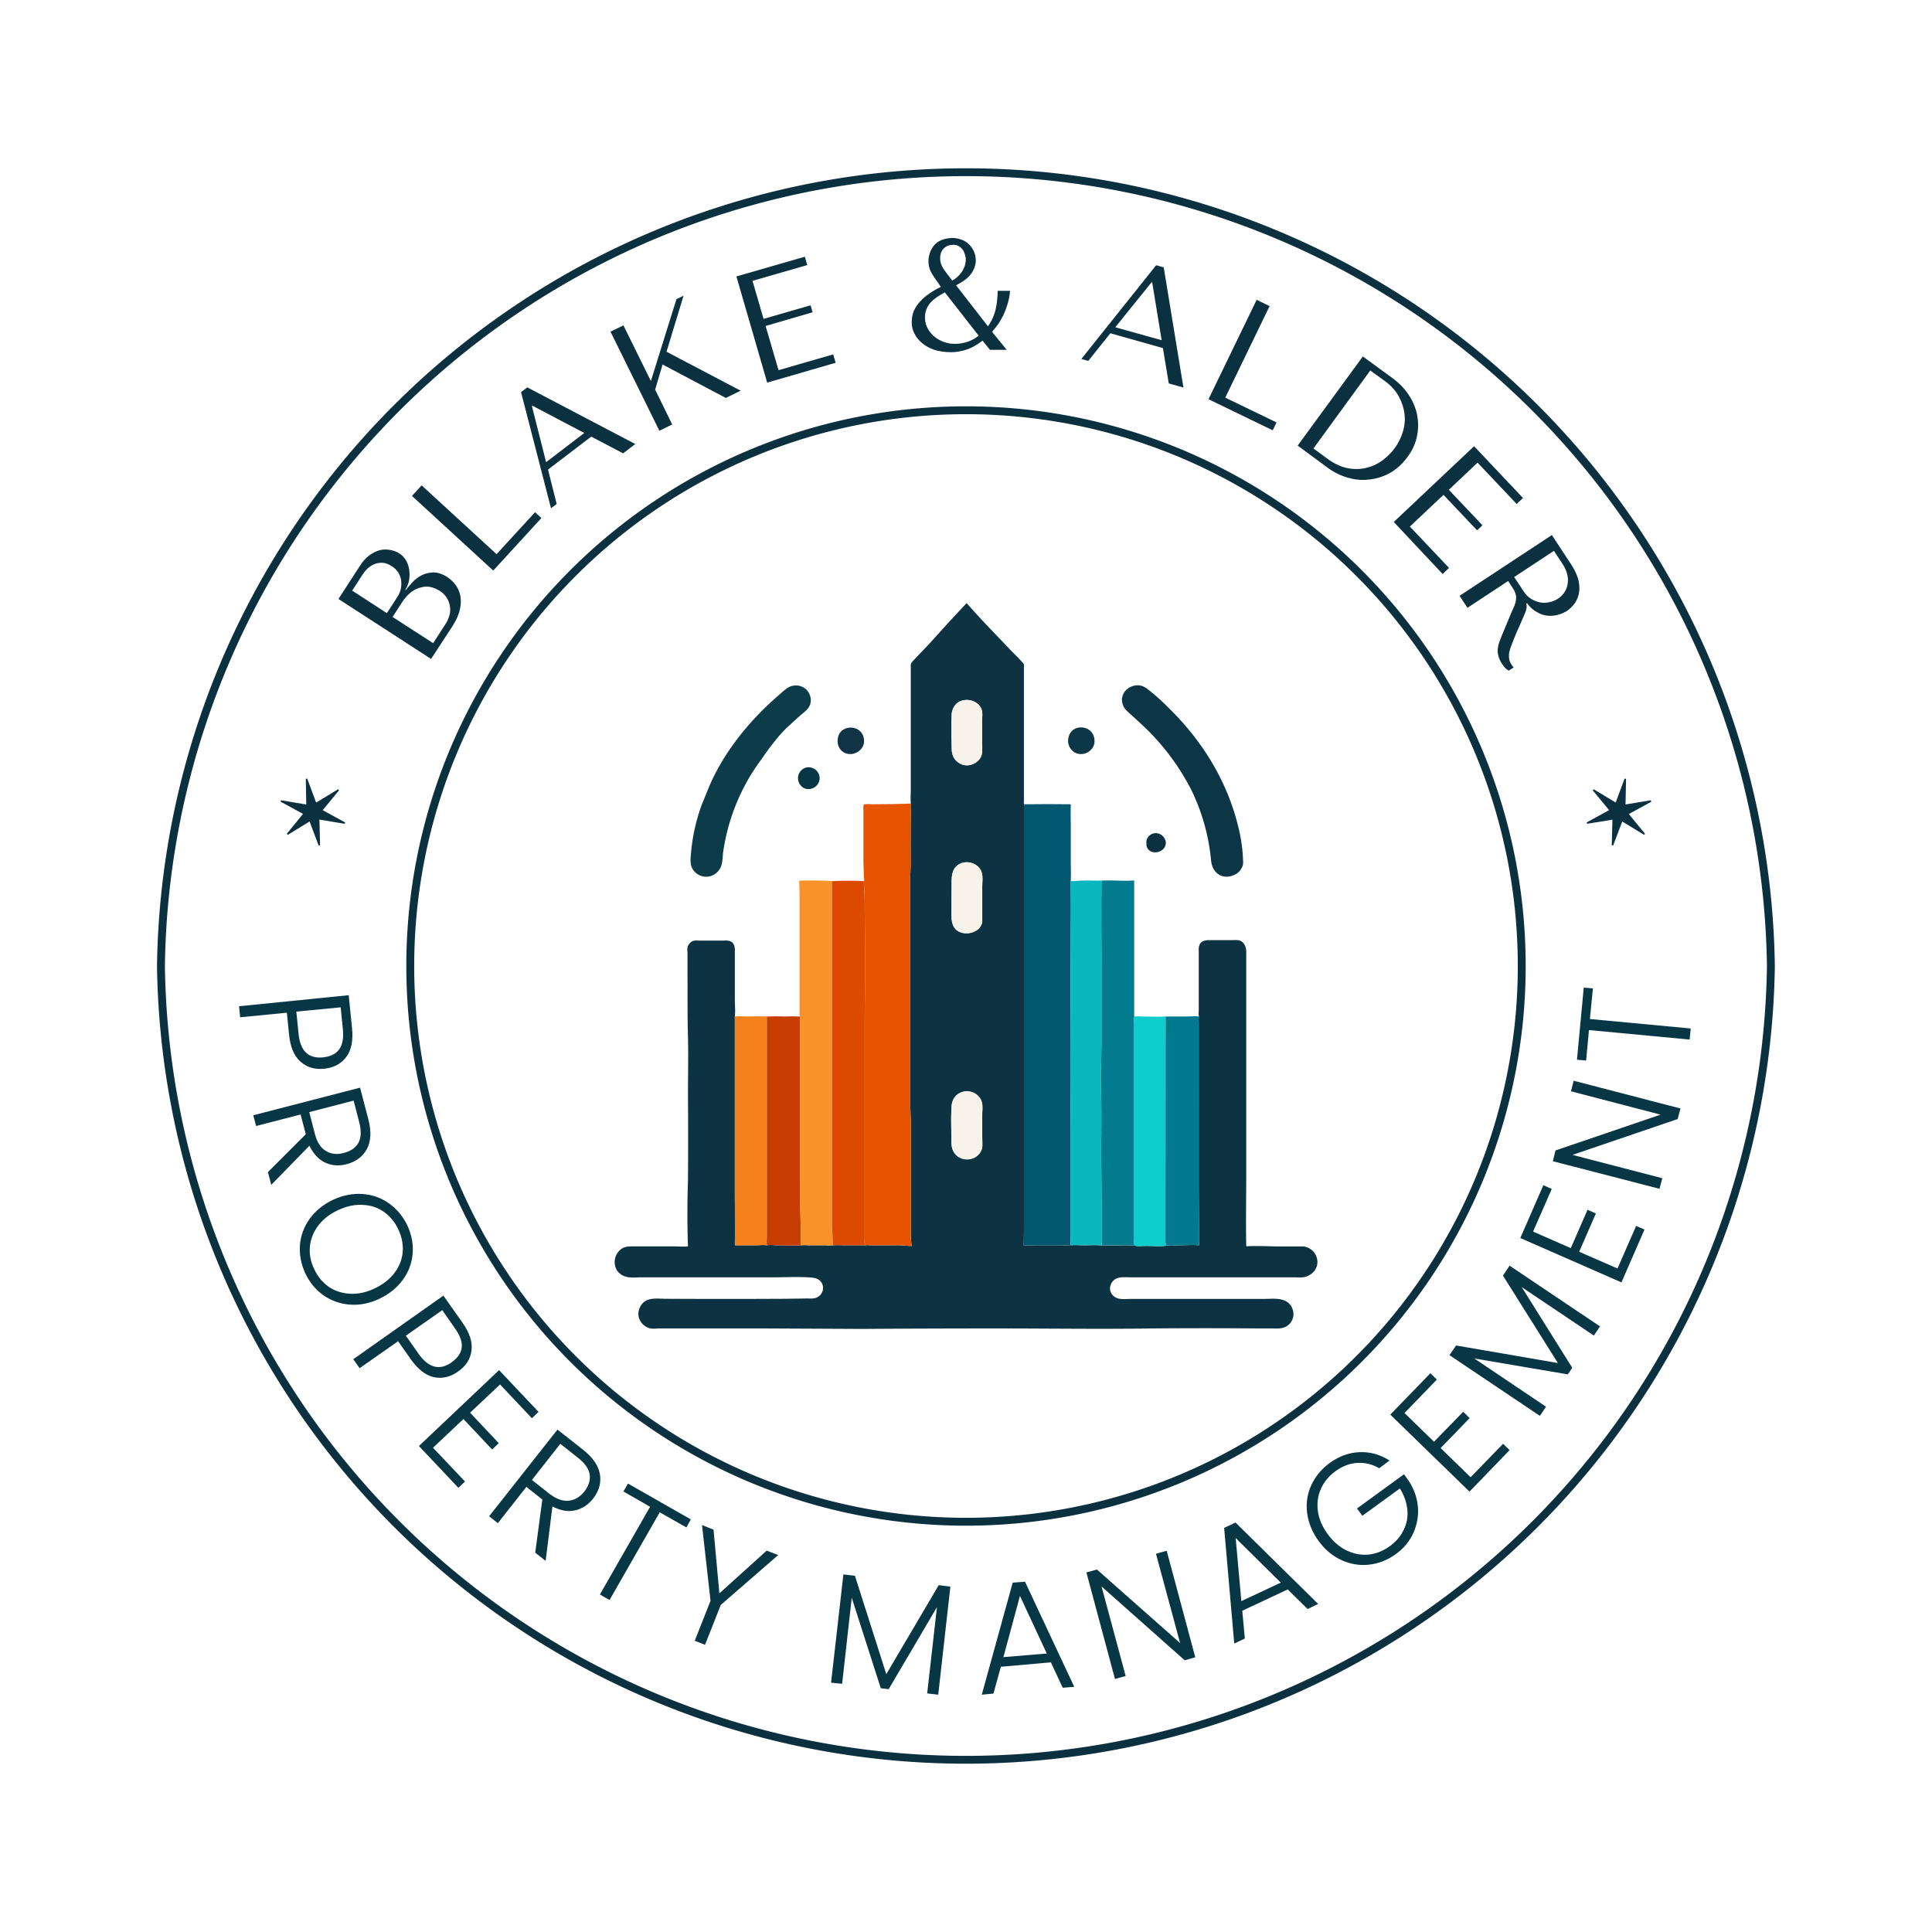 <?xml version="1.0" encoding="UTF-8"?>
<svg data-bbox="0 0 12.244 12.244" viewBox="0 0 12.244 12.244" xmlns="http://www.w3.org/2000/svg" data-type="ugc">
    <g>
        <path fill="#ffffff" d="M12.244 0v12.244H0V0z"/>
        <path fill="#0b3040" d="m2.732 4.176.137-.21q.036-.057.046-.105t.002-.087q-.008-.038-.03-.068-.024-.03-.054-.05-.048-.03-.09-.028t-.075.02-.058.046-.038.045l-.003-.002q.019-.03.024-.063t0-.065-.02-.058q-.017-.028-.044-.045-.024-.015-.054-.02-.031-.007-.065 0-.033.008-.067.032t-.062.068l-.136.21zm.013-.1-.257-.166.06-.093q.026-.04.057-.064.03-.023.062-.03.03-.009.061-.003.031.007.058.024.03.019.045.044.016.025.02.053.005.028-.002.057-.008.03-.025.056zm-.293-.19-.22-.143.066-.102q.022-.033.046-.05t.049-.022.048 0q.024.007.043.02.024.015.039.038t.019.05-.002.055-.023.053zm.674-.27-.515-.473.061-.067.475.436.244-.266.04.037zm.621-.849.202.106.077-.059-.684-.359-.04.03.19.736.036-.027-.055-.218zm-.044-.023-.242.185-.09-.355.003-.003zm.476-.014.081-.04-.108-.221.047-.159.401.212.094-.046-.47-.247.108-.355-.045.022-.162.519-.174-.353-.082.04zm.488-.978.195.673.434-.126-.016-.053-.346.1-.082-.28.298-.087-.013-.044-.298.086-.07-.241.347-.1-.015-.053zm1.56.407q-.06.045-.109.059-.048.014-.089.014-.061 0-.108-.015-.046-.016-.078-.043t-.049-.062-.016-.07q0-.039.013-.071.014-.032.04-.06.025-.028.058-.05.034-.024.074-.043-.033-.045-.056-.082t-.023-.08q0-.024.008-.05t.026-.049.047-.035.068-.014q.03 0 .058.01.027.009.047.028.02.018.033.045.012.026.013.059 0 .042-.028.083-.028.04-.097.075l.202.26q.03-.041.045-.093t.017-.132h.078q-.004.053-.02.097-.014.043-.032.076t-.036.055l-.026.032.093.114h-.106zm-.189-.607q-.022 0-.037.008t-.025.02-.014.027-.004.03q0 .035.022.068.023.033.055.073.013-.007.029-.02.015-.013.028-.03.012-.016.02-.037t.009-.046q0-.013-.005-.03-.004-.016-.013-.03-.01-.014-.025-.024t-.04-.01m-.05.302q-.072.038-.1.076-.026.037-.026.082 0 .041.018.072.018.032.045.053.028.022.062.033.033.011.066.01l.025-.001q.016-.002.037-.007t.044-.016.043-.028zm1.382.353.037.224.093.026-.125-.762-.048-.013-.474.594.044.012.14-.175zm-.008-.05-.294-.082.23-.285h.004zm.297.374.305-.63.082.04-.281.58.325.157-.024.05zm.565.294.413-.565.186.136q.067.049.107.111t.052.129-.003.135-.06.127q-.045.062-.106.098-.061.035-.129.043-.067.01-.136-.009-.069-.018-.13-.062zm.1.018.088.065q.066.048.129.06.062.012.118-.002.056-.013.102-.047t.078-.078q.035-.048.052-.105t.01-.113-.037-.111-.09-.098l-.09-.065zm1.018-.014-.509.48.31.33.04-.039-.248-.262.213-.201.213.225.034-.032-.213-.225.182-.172.248.262.04-.038zm.493.563-.585.385.05.076.258-.17.024.037q.016.023.022.042.006.018.004.037t-.01.04l-.023.052-.054.13-.019.048q-.008.023-.01.044-.002.022.004.044.005.023.021.048.012.018.022.029.009.01.023.017l.031-.02-.006-.007-.006-.008q-.012-.018-.016-.035-.003-.016-.002-.034.002-.018.009-.038l.016-.043q.028-.07.046-.108l.027-.062q.01-.022.012-.034.003-.012.002-.026l-.002-.01.004-.003q.029.039.063.057.034.02.068.023.035.003.067-.006.031-.009.057-.025.022-.015.043-.041t.03-.063 0-.083-.045-.103zm.013.1.056.085q.02.031.028.063.008.031.003.06-.004.03-.02.054-.016.025-.043.042-.023.015-.051.021-.029.007-.06.002-.03-.006-.058-.023t-.05-.052l-.057-.086z"/>
        <path fill="#073645" d="M1.904 6.728q-.06-.053-.072-.17l-.014-.14-.296.029-.007-.07.695-.07.021.21q.012.117-.037.182t-.14.074q-.089.009-.15-.045m.143-.027q.07-.007.102-.05.032-.042.024-.127l-.014-.14-.281.027.014.14q.016.164.155.15m-.349.727.24-.24-.033-.125-.282.073-.018-.068.677-.175.053.203q.029.114-.01.186-.04.073-.128.096-.073.019-.136-.01-.062-.029-.1-.107l-.242.248zm.262-.38.035.136q.02.08.07.11.049.03.113.013.067-.017.094-.065.026-.049.004-.132l-.035-.135zm-.059.84q.008-.09.063-.166.055-.075.148-.119.094-.043.187-.036t.167.06.116.14q.041.089.033.18-.008.09-.063.165t-.148.119-.186.037-.168-.059q-.074-.052-.116-.141-.04-.088-.033-.18m.18.266q.059.04.135.045t.157-.033.127-.099.052-.132-.027-.142q-.032-.07-.091-.112T2.3 7.636q-.076-.005-.157.033-.08.037-.126.098t-.053.133.027.142q.032.07.091.112m.669.574q-.079-.017-.147-.113L2.523 8.5l-.244.171-.04-.057.571-.403.122.173q.067.095.056.176-.01.08-.085.132-.073.052-.152.036m.11-.094q.058-.04.065-.093t-.043-.123l-.08-.115-.231.162.081.115q.095.134.209.054m.307.14-.19.179.182.193-.042.04-.182-.193-.193.182.203.214-.042.04-.25-.265.508-.481.25.265-.042.04zm.223 1.066.045-.337-.101-.08-.181.23-.055-.044.433-.549.165.13q.091.073.104.154.013.082-.043.153-.047.06-.115.075-.067.015-.143-.025l-.043.345zm-.021-.461.11.087q.065.05.122.045.058-.006.1-.058.042-.054.034-.109-.008-.054-.076-.107l-.11-.087zm1.007.25-.028.051-.169-.096-.318.556-.061-.035.318-.556-.169-.097.029-.05zm.554.226-.364.316-.1.253-.065-.026.1-.253-.054-.48.073.029.037.404.3-.271zm1.091.2-.077.685-.07-.008.062-.547-.306.52-.05-.006-.184-.573-.061.545-.07-.007.078-.686.073.008.199.624.332-.564zm.637.48-.317.028-.047.17-.074.007.196-.71.078-.006.312.666-.073.006zm-.026-.056-.17-.365-.105.388zm.941.024-.067.019-.527-.468.153.568-.068.018-.181-.675.067-.018.527.466-.153-.566.068-.019zm.586-.43-.288.135.016.176-.067.032-.064-.733.072-.034.524.516-.067.032zm-.044-.043-.286-.283.036.4zm.624-.725q-.065-.038-.138-.034t-.14.053q-.063.046-.092.112-.029.065-.019.14t.062.146.12.104q.07.033.14.026.072-.008.135-.054.059-.043.087-.103.03-.06.023-.128t-.047-.134l-.238.173L8.6 9.56l.298-.217.03.042q.05.077.058.164.007.086-.029.166-.035.079-.111.134-.078.057-.17.067-.09.01-.175-.029t-.145-.122-.072-.176.026-.176.115-.14q.09-.066.191-.07t.19.053zm.16-.35.187.182.185-.19.041.04-.184.19.19.185.206-.212.041.04-.254.263-.502-.488.254-.262.041.04zm.666-.934.573.385-.039.058-.457-.307.32.511-.028.042-.593-.101.455.306-.039.058-.573-.385.042-.061.645.111-.348-.554zm.149-.216.239.105.106-.243.053.023-.106.243.243.106.118-.27.053.023-.146.335-.641-.281.146-.335.053.024zm.934-.78-.018.067-.666.227.569.148-.018.067-.676-.175.017-.068.666-.227-.568-.148.017-.067zm-.613-.766.058.005-.019.194.639.06-.007.07-.638-.06-.018.193-.058-.005z"/>
        <g clip-path="url(#a6630389-739f-48b0-9f06-22f60282c072)" transform="translate(3.894 3.822)">
            <g clip-path="url(#d2eb4504-baa9-4351-a521-87f13e6329a5)">
                <path fill-rule="evenodd" fill="#0d3241" d="M.763 2.62v1.147q.002.15 0 .303H.9c.021 0 .046-.004.067 0 .02-.004.045 0 .065 0 .05 0 .101.003.15 0q.026-.002.05 0h.107q.023.002.047 0 .03-.002.062 0h.14q.015-.002.032 0h.187l.077.005q-.007-.05-.006-.103v-.687l-.003-.098V1.726l.002-.06v-.263l.001-.086q-.002-.022 0-.045-.002-.04 0-.08v-.79q-.001-.01.002-.02c.009-.014.024-.027.035-.04l.082-.086.136-.15L2.232 0c.086.099.178.192.268.287.031.033.066.065.095.1v.877q-.002.008.004.011-.005.01-.003.022v2.639l-.002.134q.035.002.07 0h.229c.027-.003.056 0 .083 0 .037 0 .075-.003.111.001q.075.001.149-.001l.06.002c.022.006.05.002.073.002.042 0 .086.004.127-.001q.018-.003.036-.001l.048-.002c.041 0 .083-.004.124 0 .003-.003 0-.02 0-.025v-.073l-.001-.278V2.662q-.002-.02.001-.042-.003-.017-.001-.036v-.381q-.002-.022.007-.042c.016-.026.046-.025.073-.025h.131c.016 0 .035-.002.05.003s.026.019.032.032c.01.02.008.042.008.063v1.387c0 .152-.003.303 0 .454.008.002.021 0 .03 0h.076l.081.002h.172a.1.1 0 0 1 .09.12.1.1 0 0 1-.049.062c-.03.02-.067.014-.102.014H3.27c-.025 0-.055-.003-.079.004a.07.07 0 0 0-.049.055c-.007.034.017.066.05.075.024.006.05.003.075.003h.847c.063 0 .142-.014.178.051q.007.015.01.03a.09.09 0 0 1-.07.103c-.02.005-.043.003-.064.003h-.09q-.338-.003-.674 0c-.327.005-.655 0-.982 0q-.426 0-.85.003l-.621-.003h-.66c-.02 0-.043.003-.063 0a.1.1 0 0 1-.066-.051c-.026-.047 0-.112.049-.13.035-.013.079-.007.116-.007q.376.002.753 0l.14-.002c.019 0 .04.002.057-.004a.066.066 0 0 0 .039-.09c-.018-.036-.053-.038-.088-.04-.075-.004-.15 0-.226 0H.17c-.03 0-.067.005-.097-.004a.1.1 0 0 1-.057-.04.103.103 0 0 1 .034-.14c.023-.013.049-.012.074-.012h.259c.027 0 .056.003.083 0Q.46 3.903.464 3.731l.002-.072q.002-.27 0-.543c0-.123.003-.246 0-.369-.004-.135-.002-.27-.003-.405v-.117c0-.016-.004-.038.003-.052.005-.012.02-.029.033-.032.013-.004.028-.002.04-.002h.142c.027 0 .057-.005.073.021.01.016.009.034.009.051v.3c0 .035.004.073 0 .108M2.137.716a3 3 0 0 0 0 .174c0 .031-.002.065.016.093a.1.1 0 0 0 .065.044c.05.009.108-.028.112-.08q.002-.032 0-.063V.75c0-.03.007-.063-.01-.09C2.29.61 2.212.6 2.169.637a.1.1 0 0 0-.032.08m0 1.06-.001.177c0 .035-.002.073.018.103.042.063.17.04.177-.04v-.221c0-.035.007-.073-.01-.104-.032-.056-.118-.067-.16-.017-.024.029-.024.067-.024.103m0 1.412c-.005.063-.002.126-.002.19 0 .033-.002.072.017.102.036.057.123.059.163.005a.1.1 0 0 0 .016-.035q.002-.033 0-.065v-.14c0-.035.007-.072-.011-.103a.1.1 0 0 0-.153-.023.1.1 0 0 0-.03.069"/>
            </g>
            <g clip-path="url(#d2eb4504-baa9-4351-a521-87f13e6329a5)">
                <path fill-rule="evenodd" fill="#0c3c49" d="M.484 1.6q.012-.164.068-.319l.034-.083C.656 1.017.774.85.908.71a2 2 0 0 1 .134-.127c.022-.019.043-.04.069-.053a.1.1 0 0 1 .093.008c.038.026.054.083.027.123-.013.02-.034.035-.052.05l-.088.08c-.06.06-.11.127-.158.197q-.044.059-.08.12a1.3 1.3 0 0 0-.164.47c-.005.038-.002.079-.024.111a.1.1 0 0 1-.166.002C.48 1.663.481 1.632.484 1.6"/>
            </g>
            <g clip-path="url(#d2eb4504-baa9-4351-a521-87f13e6329a5)">
                <path fill-rule="evenodd" fill="#f5811c" d="M.763 2.62c.024-.004.05 0 .074 0q.065-.002.13 0-.002.058-.001.118v1.276c0 .018-.003.04.001.057C.947 4.066.921 4.07.9 4.07H.764l-.001-.303z"/>
            </g>
            <g clip-path="url(#d2eb4504-baa9-4351-a521-87f13e6329a5)">
                <path fill-rule="evenodd" fill="#c73e03" d="M.967 2.62q.057-.002.114 0 .048-.002.095 0 .002.06 0 .123v.93q0 .145.005.289v.075c0 .01-.003.025.002.034q-.076.001-.15-.001c-.021 0-.046-.004-.066 0-.004-.017-.001-.038-.001-.056V2.619"/>
            </g>
            <g clip-path="url(#d2eb4504-baa9-4351-a521-87f13e6329a5)">
                <path fill-rule="evenodd" fill="#073645" d="M1.164 1.1a.07.07 0 0 1 .052-.058.07.07 0 0 1 .084.076c-.008.058-.084.084-.121.036a.07.07 0 0 1-.015-.053"/>
            </g>
            <g clip-path="url(#d2eb4504-baa9-4351-a521-87f13e6329a5)">
                <path fill-rule="evenodd" fill="#f99228" d="M1.382 1.762c-.006.012-.003.033-.003.046v2.136l.003.094v.023q-.001.006.004.01l-.047-.001h-.107q-.024-.002-.05 0c-.004-.008-.001-.023-.001-.033v-.075a9 9 0 0 1-.005-.289v-.931q.002-.06 0-.122-.004-.01-.003-.02v-.759l-.001-.052c0-.01-.003-.02 0-.03q.105-.003.21.003"/>
            </g>
            <g clip-path="url(#d2eb4504-baa9-4351-a521-87f13e6329a5)">
                <path fill-rule="evenodd" fill="#db4a00" d="M1.382 1.762q.099-.005.199 0v.014l.001.028q.005.06.004.123l.003.364-.003.33v1.403c0 .014-.003.034.002.046h-.14q-.031-.002-.062 0-.004-.003-.003-.01v-.022l-.004-.094V1.808c0-.013-.003-.034.003-.046"/>
            </g>
            <g clip-path="url(#d2eb4504-baa9-4351-a521-87f13e6329a5)">
                <path fill-rule="evenodd" fill="#103346" d="M1.416.856a.1.1 0 0 1 .01-.029c.036-.057.128-.048.151.016a.1.1 0 0 1 .004.044c-.01.058-.084.09-.132.056C1.42.924 1.41.888 1.416.856"/>
            </g>
            <g clip-path="url(#d2eb4504-baa9-4351-a521-87f13e6329a5)">
                <path fill-rule="evenodd" fill="#e65400" d="M1.879 1.272c-.003.014 0 .03-.001.045v.086q-.002.132 0 .263l-.003.06v1.461l.003.098v.687q-.002.052.006.103l-.077-.005h-.188q-.015-.002-.03 0c-.006-.012-.003-.032-.003-.046V2.621l.003-.33-.003-.364a2 2 0 0 0-.005-.15v-.015c.004-.005 0-.024 0-.03l-.003-.091v-.326c0-.012-.002-.026.002-.038.019-.005.04-.002.06-.002l.118-.001.083-.002c.012 0 .027-.003.038 0"/>
            </g>
            <g clip-path="url(#d2eb4504-baa9-4351-a521-87f13e6329a5)">
                <path fill-rule="evenodd" fill="#f7f2ea" d="M2.137.716c0-.028.01-.06.032-.08.043-.038.12-.026.151.023.017.027.01.06.01.09v.135q.002.031 0 .063c-.004.052-.062.089-.112.08a.1.1 0 0 1-.065-.044C2.135.955 2.138.92 2.137.89a3 3 0 0 1 0-.174"/>
            </g>
            <g clip-path="url(#d2eb4504-baa9-4351-a521-87f13e6329a5)">
                <path fill-rule="evenodd" fill="#f7f3e9" d="M2.137 1.777c0-.036 0-.074.024-.103.042-.05.128-.039.16.017.017.03.01.07.01.103v.222c-.006.08-.135.103-.177.04-.02-.03-.018-.068-.018-.103z"/>
            </g>
            <g clip-path="url(#d2eb4504-baa9-4351-a521-87f13e6329a5)">
                <path fill-rule="evenodd" fill="#f7f3ea" d="M2.137 3.188a.1.1 0 0 1 .03-.069.1.1 0 0 1 .153.023c.018.03.011.068.01.103v.14c0 .021.003.043.001.065a.1.1 0 0 1-.016.035c-.04.054-.127.052-.163-.005-.02-.03-.016-.069-.017-.103 0-.063-.003-.126.002-.19"/>
            </g>
            <g clip-path="url(#d2eb4504-baa9-4351-a521-87f13e6329a5)">
                <path fill-rule="evenodd" fill="#025770" d="M2.6 1.275q.146-.002.292 0-.002.064 0 .13v.246q.002.056 0 .11.002.171 0 .342l-.003.765c-.001.17.003.34.003.51v.625c0 .021-.005.048.001.068q-.036-.003-.073-.001h-.156q-.035.002-.07 0l.001-.134V1.297q0-.012.004-.022"/>
            </g>
            <g clip-path="url(#d2eb4504-baa9-4351-a521-87f13e6329a5)">
                <path fill-rule="evenodd" fill="#0c3546" d="M2.877.854A.1.1 0 0 1 2.891.82c.03-.042.096-.042.13-.005.018.02.025.05.02.077a.087.087 0 0 1-.118.058.086.086 0 0 1-.046-.096"/>
            </g>
            <g clip-path="url(#d2eb4504-baa9-4351-a521-87f13e6329a5)">
                <path fill-rule="evenodd" fill="#09b8be" d="M2.892 1.761c.02.003.041-.001.06-.002q.043-.002.084 0h.036q.009-.002.015 0c-.003.182 0 .363 0 .545v.495c0 .066-.004.132-.004.199 0 .098.004.196.003.294-.003.18 0 .36 0 .54v.216q-.001.011.001.023c-.036-.004-.074-.001-.11-.001-.028 0-.057-.003-.084 0-.006-.019-.001-.046-.001-.067v-.625c0-.17-.004-.34-.003-.51l.003-.765z"/>
            </g>
            <g clip-path="url(#d2eb4504-baa9-4351-a521-87f13e6329a5)">
                <path fill-rule="evenodd" fill="#027b8e" d="M3.087 1.76q.01-.003.02-.002h.04c.049 0 .099.004.147 0v.845q-.002.01.001.017c-.004.013-.001.029-.001.042v1.37q-.002.02.002.04l-.06-.002-.149.001v-.239c0-.18-.004-.36-.001-.54.001-.098-.003-.196-.003-.294q.001-.1.004-.199v-.495c0-.182-.003-.363 0-.544"/>
            </g>
            <g clip-path="url(#d2eb4504-baa9-4351-a521-87f13e6329a5)">
                <path fill-rule="evenodd" fill="#0c3646" d="M3.218.599c.008-.056.073-.09.125-.074.024.008.043.026.062.041q.057.047.109.1c.21.205.368.46.438.746a1 1 0 0 1 .031.2c0 .015.003.031 0 .047a.1.1 0 0 1-.04.056c-.036.022-.084.028-.119.001a.1.1 0 0 1-.033-.044c-.01-.023-.01-.047-.013-.071a1.3 1.3 0 0 0-.122-.417A1.5 1.5 0 0 0 3.353.78l-.08-.074Q3.254.69 3.237.672a.1.1 0 0 1-.02-.073"/>
            </g>
            <g clip-path="url(#d2eb4504-baa9-4351-a521-87f13e6329a5)">
                <path fill-rule="evenodd" fill="#0dcecc" d="M3.295 2.62q.026-.002.053 0c.048 0 .097.003.145 0-.003.038 0 .077 0 .115v1.291c0 .014-.002.033.003.047-.041.005-.085.001-.127.001-.023 0-.051.004-.073-.002q-.004-.02-.002-.04v-1.37c0-.013-.003-.03.001-.042"/>
            </g>
            <g clip-path="url(#d2eb4504-baa9-4351-a521-87f13e6329a5)">
                <path fill-rule="evenodd" fill="#0b3040" d="M3.371 1.511a.06.06 0 0 1 .06-.053c.035 0 .067.033.063.068-.008.062-.108.076-.122.012z"/>
            </g>
            <g clip-path="url(#d2eb4504-baa9-4351-a521-87f13e6329a5)">
                <path fill-rule="evenodd" fill="#02798e" d="M3.493 2.62h.138c.024 0 .05-.004.073 0q-.003.022-.001.042v1.383c0 .005.004.022 0 .025-.04-.004-.082 0-.123 0l-.048.002q-.018-.002-.036 0c-.005-.013-.004-.032-.004-.046z"/>
            </g>
        </g>
        <path fill="#0b3040" d="M2.575 6.122a3.547 3.547 0 0 1 7.094 0 3.547 3.547 0 0 1-7.094 0m.05 0a3.497 3.497 0 0 0 6.994 0 3.497 3.497 0 0 0-6.994 0"/>
        <path fill="#0b3040" d="M.995 6.122a5.127 5.127 0 0 1 10.253 0 5.127 5.127 0 0 1-10.253 0m.05 0a5.077 5.077 0 0 0 10.153 0 5.077 5.077 0 0 0-10.153 0"/>
        <g clip-path="url(#1c7fd946-263e-46d7-bd9e-ef631b621d2b)" transform="rotate(-70.927 2.712 .5)">
            <path fill="#0b3040" d="M-1.922 1.544h.009l.027-.16.153.057.004-.008-.125-.104.125-.103-.004-.008-.153.056-.027-.16h-.009l-.027.16-.153-.056-.004.008.125.103-.125.104.004.008.153-.057z"/>
        </g>
        <g clip-path="url(#6bc9ac50-5571-4f05-8c16-ec6220e8caea)" transform="scale(-1 1)rotate(-70.927 .736 14.913)">
            <path fill="#0b3040" d="M6.369 1.544h.009l.027-.16.152.057.005-.008-.125-.104.125-.103-.005-.008-.152.056-.027-.16h-.01l-.027.16-.152-.056-.004.008.125.103-.125.104.004.008.152-.057z"/>
        </g>
        <defs>
            <clipPath id="a6630389-739f-48b0-9f06-22f60282c072">
                <path d="M0 0h4.456v4.6H0Z"/>
            </clipPath>
            <clipPath id="d2eb4504-baa9-4351-a521-87f13e6329a5">
                <path d="M0 0h4.456v4.6H0Z"/>
            </clipPath>
            <clipPath id="1c7fd946-263e-46d7-bd9e-ef631b621d2b">
                <path d="M-2.237 1.002h.639v.64h-.639Z"/>
            </clipPath>
            <clipPath id="6bc9ac50-5571-4f05-8c16-ec6220e8caea">
                <path d="M6.054 1.002h.639v.64h-.64Z"/>
            </clipPath>
        </defs>
    </g>
</svg>

